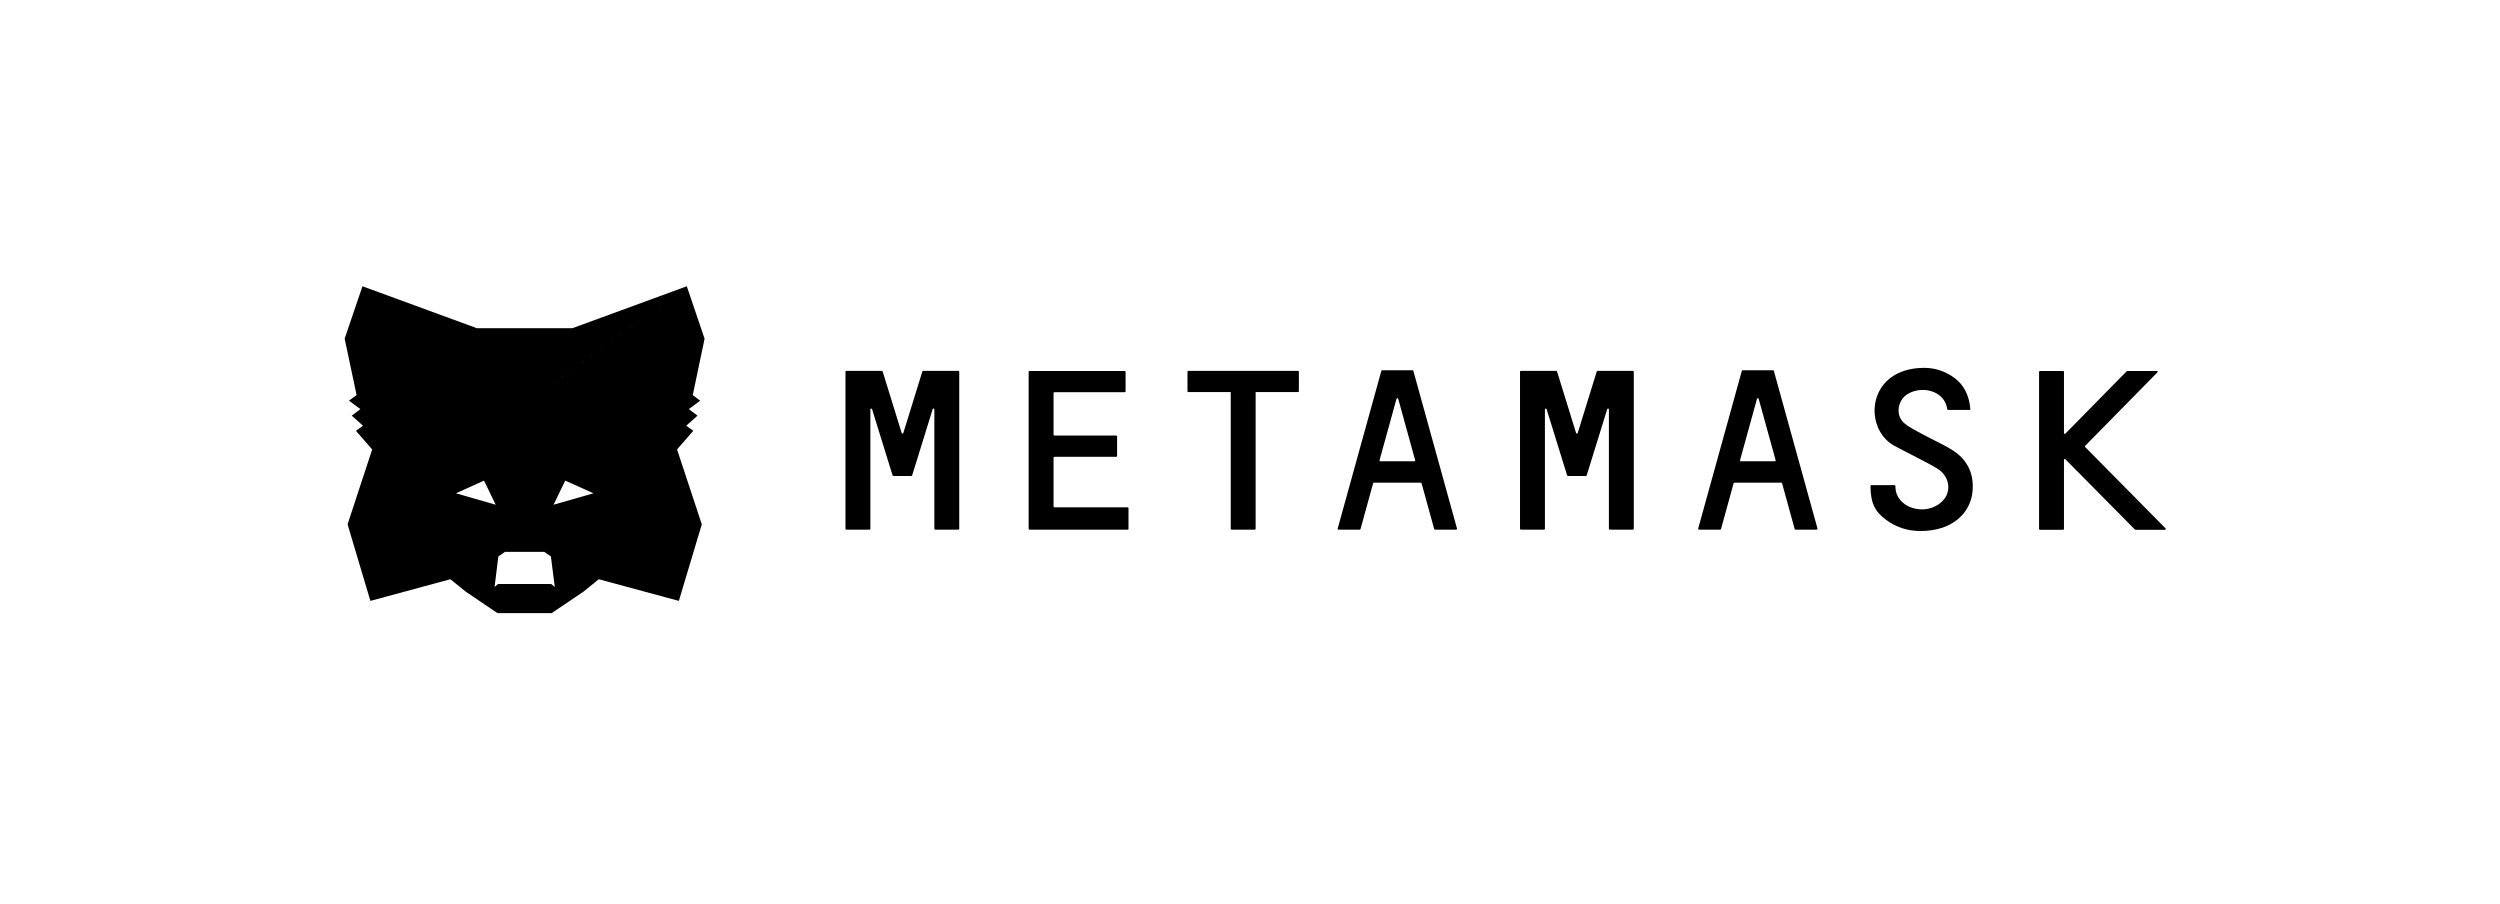<svg xmlns="http://www.w3.org/2000/svg" viewBox="0 0 177 64" fill="none">
  <path d="M138.291 31.907C137.62 31.473 136.882 31.164 136.183 30.779C135.73 30.528 135.247 30.306 134.854 29.988C134.184 29.448 134.322 28.387 135.021 27.924C136.026 27.268 137.689 27.635 137.867 28.975C137.867 29.004 137.896 29.023 137.926 29.023H139.443C139.482 29.023 139.512 28.994 139.502 28.956C139.423 28.03 139.058 27.259 138.389 26.767C137.749 26.294 137.02 26.044 136.242 26.044C132.234 26.044 131.87 30.2 134.026 31.511C134.273 31.666 136.39 32.707 137.138 33.16C137.887 33.613 138.123 34.443 137.798 35.099C137.502 35.696 136.734 36.111 135.967 36.063C135.129 36.015 134.479 35.571 134.253 34.877C134.213 34.751 134.194 34.51 134.194 34.404C134.194 34.375 134.164 34.346 134.135 34.346H132.491C132.461 34.346 132.431 34.375 132.431 34.404C132.431 35.571 132.727 36.217 133.534 36.805C134.292 37.365 135.119 37.596 135.976 37.596C138.222 37.596 139.383 36.352 139.619 35.06C139.826 33.797 139.443 32.659 138.291 31.907Z" fill="currentColor"/>
  <path d="M65.364 26.256C65.335 26.256 65.315 26.275 65.305 26.294L63.956 30.653C63.937 30.711 63.858 30.711 63.838 30.653L62.489 26.294C62.479 26.266 62.46 26.256 62.43 26.256H59.919C59.889 26.256 59.86 26.285 59.86 26.314V37.442C59.86 37.471 59.889 37.5 59.919 37.5H61.563C61.593 37.5 61.623 37.471 61.623 37.442V28.985C61.623 28.917 61.721 28.908 61.741 28.966L63.1 33.353L63.198 33.662C63.208 33.691 63.228 33.7 63.257 33.7H64.518C64.547 33.7 64.567 33.681 64.577 33.662L64.675 33.353L66.034 28.966C66.054 28.898 66.152 28.917 66.152 28.985V37.442C66.152 37.471 66.182 37.5 66.211 37.5H67.856C67.885 37.5 67.915 37.471 67.915 37.442V26.314C67.915 26.285 67.885 26.256 67.856 26.256H65.364Z" fill="currentColor"/>
  <path d="M113.112 26.256C113.082 26.256 113.062 26.275 113.052 26.294L111.704 30.653C111.684 30.711 111.606 30.711 111.586 30.653L110.237 26.294C110.227 26.266 110.207 26.256 110.177 26.256H107.676C107.647 26.256 107.617 26.285 107.617 26.314V37.442C107.617 37.471 107.647 37.5 107.676 37.5H109.321C109.351 37.5 109.38 37.471 109.38 37.442V28.985C109.38 28.917 109.479 28.908 109.498 28.966L110.857 33.353L110.955 33.662C110.965 33.691 110.985 33.7 111.014 33.7H112.275C112.304 33.7 112.324 33.681 112.334 33.662L112.432 33.353L113.791 28.966C113.811 28.898 113.91 28.917 113.91 28.985V37.442C113.91 37.471 113.939 37.5 113.969 37.5H115.613C115.642 37.5 115.672 37.471 115.672 37.442V26.314C115.672 26.285 115.642 26.256 115.613 26.256H113.112Z" fill="currentColor"/>
  <path d="M91.902 26.256H84.132C84.103 26.256 84.073 26.285 84.073 26.314V27.702C84.073 27.731 84.103 27.76 84.132 27.76H87.136V37.442C87.136 37.471 87.165 37.5 87.195 37.5H88.839C88.869 37.5 88.898 37.471 88.898 37.442V27.76H91.902C91.931 27.76 91.961 27.731 91.961 27.702V26.314C91.961 26.285 91.941 26.256 91.902 26.256Z" fill="currentColor"/>
  <path d="M101.601 37.499H103.097C103.137 37.499 103.166 37.461 103.156 37.422L100.065 26.256C100.055 26.227 100.035 26.217 100.006 26.217H97.859C97.829 26.217 97.81 26.236 97.8 26.256L94.708 37.422C94.698 37.461 94.728 37.499 94.767 37.499H96.264C96.293 37.499 96.313 37.48 96.323 37.461L97.219 34.211C97.229 34.182 97.249 34.173 97.278 34.173H100.587C100.617 34.173 100.636 34.192 100.646 34.211L101.542 37.461C101.552 37.48 101.581 37.499 101.601 37.499ZM97.672 32.582L98.873 28.233C98.893 28.175 98.972 28.175 98.992 28.233L100.193 32.582C100.203 32.62 100.173 32.659 100.134 32.659H97.731C97.692 32.659 97.662 32.62 97.672 32.582Z" fill="currentColor"/>
  <path d="M127.124 37.499H128.62C128.66 37.499 128.689 37.461 128.679 37.422L125.588 26.256C125.578 26.227 125.558 26.217 125.529 26.217H123.382C123.352 26.217 123.333 26.236 123.323 26.256L120.231 37.422C120.221 37.461 120.251 37.499 120.29 37.499H121.787C121.817 37.499 121.837 37.48 121.846 37.461L122.742 34.211C122.752 34.182 122.772 34.173 122.801 34.173H126.11C126.14 34.173 126.159 34.192 126.169 34.211L127.065 37.461C127.075 37.48 127.095 37.499 127.124 37.499ZM123.195 32.582L124.396 28.233C124.416 28.175 124.495 28.175 124.514 28.233L125.716 32.582C125.726 32.62 125.696 32.659 125.657 32.659H123.254C123.215 32.659 123.185 32.62 123.195 32.582Z" fill="currentColor"/>
  <path d="M74.591 35.851V32.398C74.591 32.37 74.621 32.341 74.65 32.341H79.032C79.061 32.341 79.091 32.312 79.091 32.283V30.894C79.091 30.865 79.061 30.836 79.032 30.836H74.65C74.621 30.836 74.591 30.807 74.591 30.779V27.828C74.591 27.799 74.621 27.77 74.65 27.77H79.633C79.662 27.77 79.692 27.741 79.692 27.712V26.323C79.692 26.294 79.662 26.266 79.633 26.266H72.888C72.858 26.266 72.828 26.294 72.828 26.323V37.442C72.828 37.471 72.858 37.5 72.888 37.5H79.839C79.869 37.5 79.898 37.471 79.898 37.442V35.976C79.898 35.947 79.869 35.918 79.839 35.918H74.64C74.611 35.909 74.591 35.889 74.591 35.851Z" fill="currentColor"/>
  <path d="M153.316 37.403L147.625 31.646C147.605 31.627 147.605 31.588 147.625 31.569L152.746 26.362C152.785 26.323 152.756 26.266 152.706 26.266H150.609C150.589 26.266 150.579 26.275 150.57 26.285L146.227 30.701C146.188 30.74 146.129 30.711 146.129 30.663V26.323C146.129 26.294 146.099 26.266 146.07 26.266H144.425C144.395 26.266 144.366 26.294 144.366 26.323V37.451C144.366 37.48 144.395 37.509 144.425 37.509H146.07C146.099 37.509 146.129 37.48 146.129 37.451V32.553C146.129 32.505 146.198 32.476 146.227 32.514L151.15 37.49C151.16 37.5 151.18 37.509 151.19 37.509H153.287C153.326 37.5 153.356 37.432 153.316 37.403Z" fill="currentColor"/>
  <path fill-rule="evenodd" clip-rule="evenodd" d="M25.248 27.972L24.401 23.98L25.662 20.268L33.766 23.238L40.521 23.238L48.625 20.268L39.107 27.182L39.108 27.183L48.625 20.268L49.885 23.98L49.048 27.972L49.57 28.368L48.772 28.965L49.383 29.428L48.585 30.142L49.087 30.499L47.935 31.82L49.688 37.123L48.063 42.543L42.391 41.01L41.299 41.897L39.053 43.411H35.223L32.988 41.897L31.885 41.01L26.223 42.543L24.608 37.123L26.351 31.82L25.199 30.499L25.701 30.142L24.904 29.428L25.514 28.965L24.707 28.368L25.248 27.972ZM38.532 39.071H35.755L35.282 39.399L35.016 41.559L35.263 41.347H39.024L39.28 41.559L39.004 39.399L38.532 39.071ZM35.095 35.735L34.268 34.028L32.279 34.925L35.095 35.735ZM42.017 34.925L40.018 34.028L39.191 35.735L42.017 34.925Z" fill="currentColor"/>
</svg>
